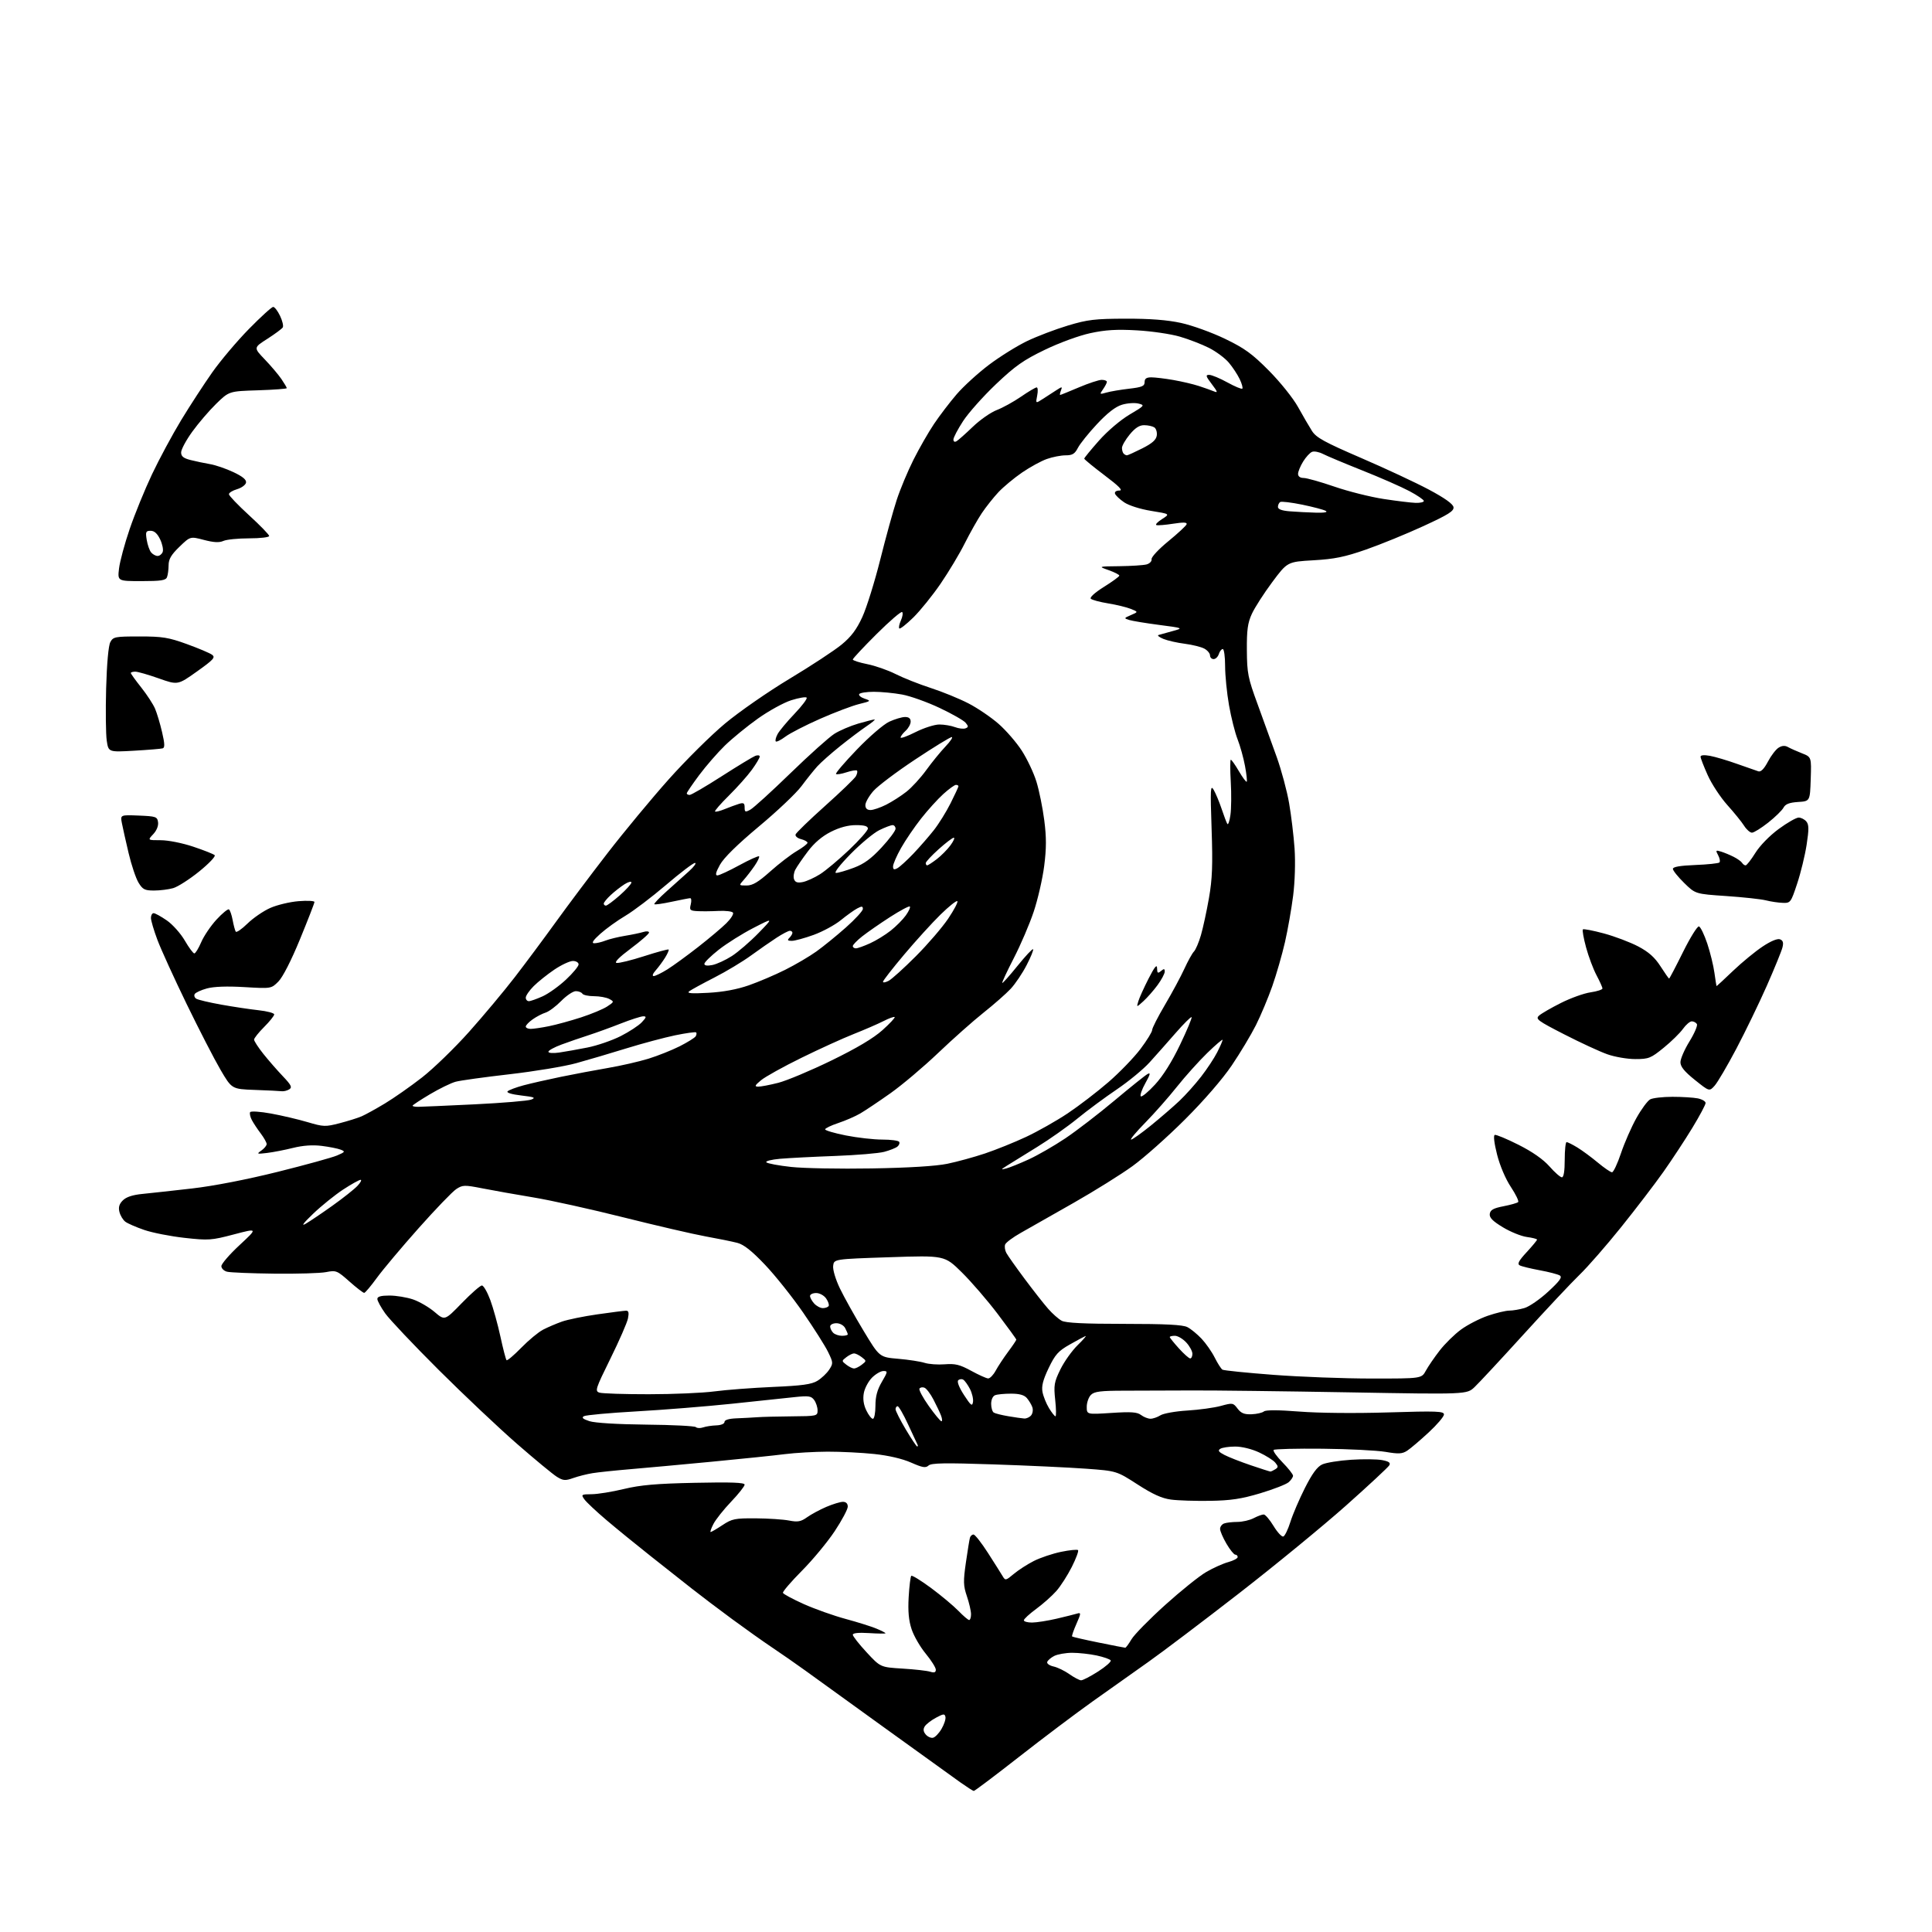 <?xml version="1.0" encoding="UTF-8" standalone="no"?>
<!-- Filename: 7971ae50b9dc35247dcc66a1162b2ca704bf7f1072ace34a17765887f9f8ac41.svg -->
<!-- Created with https://svgstud.io -->
<svg
  version="1.1"
  xmlns="http://www.w3.org/2000/svg"
  xmlns:xlink="http://www.w3.org/1999/xlink"
  xmlns:svg="http://www.w3.org/2000/svg"
  xmlns:rdf="http://www.w3.org/1999/02/22-rdf-syntax-ns#"
  xmlns:cc="http://creativecommons.org/ns#"
  xmlns:dc="http://purl.org/dc/elements/1.1/"
  viewBox="0 0 768 768"
  width="768"
  height="768"
  role="img"
  aria-labelledby="titleID descID"
>
  <title id="titleID">Bird in the shape of a heart</title>
  <desc id="descID">AI-generated SVG illustration: Bird in the shape of a heart, created on https://svgstud.io</desc>

  <rect width="100%" height="100%" fill="white" />


  <path stroke="none" fill="black" fill-rule="evenodd" d="M387.09,711.94C386.76,711.91 384.38,710.37 381.78,708.54C379.19,706.70 365.69,696.98 351.78,686.94C337.88,676.89 323.57,666.56 320.00,663.99C316.43,661.41 310.57,657.34 307.00,654.95C303.43,652.56 296.23,647.45 291.00,643.60C285.77,639.75 278.57,634.30 275.00,631.49C271.43,628.68 264.00,622.81 258.50,618.46C253.00,614.11 245.17,607.73 241.09,604.27C237.01,600.81 233.05,597.09 232.28,595.99C230.95,594.10 231.09,594.00 235.19,593.97C237.56,593.96 243.32,593.03 248.00,591.90C254.62,590.31 260.88,589.76 276.25,589.44C290.70,589.13 296.00,589.33 296.00,590.17C296.00,590.80 293.59,593.85 290.64,596.94C287.69,600.03 284.53,604.01 283.61,605.78C282.70,607.55 282.19,609.00 282.50,609.00C282.80,609.00 284.91,607.76 287.20,606.25C290.99,603.74 292.14,603.51 300.42,603.56C305.42,603.60 311.38,603.99 313.67,604.44C317.14,605.11 318.35,604.89 320.81,603.14C322.44,601.98 325.88,600.12 328.47,599.01C331.05,597.91 334.03,597.00 335.08,597.00C336.31,597.00 337.00,597.69 337.00,598.92C337.00,599.97 334.66,604.36 331.81,608.67C328.95,612.97 323.09,620.06 318.77,624.40C314.46,628.75 311.07,632.70 311.23,633.18C311.39,633.67 315.12,635.67 319.51,637.64C323.90,639.60 331.39,642.27 336.15,643.55C340.91,644.84 346.43,646.57 348.40,647.40C350.38,648.22 352.00,649.05 352.00,649.25C352.00,649.44 349.07,649.41 345.50,649.18C341.33,648.92 339.00,649.15 339.00,649.83C339.00,650.41 341.47,653.56 344.49,656.82C349.99,662.75 349.99,662.75 358.74,663.29C363.56,663.58 368.51,664.14 369.75,664.53C371.40,665.04 372.00,664.83 372.00,663.73C372.00,662.90 370.20,660.04 368.01,657.38C365.81,654.73 363.28,650.35 362.38,647.65C361.22,644.15 360.89,640.51 361.21,634.88C361.46,630.54 361.93,626.74 362.24,626.42C362.56,626.11 366.12,628.30 370.16,631.29C374.20,634.29 379.07,638.37 381.00,640.36C382.93,642.35 384.84,643.98 385.25,643.99C385.66,644.00 386.00,642.96 386.00,641.68C386.00,640.40 385.26,637.19 384.36,634.54C382.93,630.33 382.88,628.65 383.96,621.11C384.64,616.38 385.37,611.94 385.57,611.25C385.77,610.56 386.41,610.00 386.99,610.00C387.57,610.00 390.17,613.31 392.77,617.37C395.37,621.42 397.99,625.57 398.59,626.59C399.62,628.35 399.86,628.30 402.98,625.67C404.80,624.14 408.39,621.82 410.96,620.52C413.52,619.22 418.40,617.58 421.79,616.88C425.17,616.18 428.21,615.88 428.54,616.20C428.86,616.53 427.75,619.52 426.07,622.86C424.39,626.19 421.63,630.50 419.93,632.43C418.23,634.37 414.62,637.57 411.92,639.56C409.21,641.55 407.00,643.58 407.00,644.09C407.00,644.59 408.46,644.99 410.25,644.99C412.04,644.98 416.43,644.29 420.00,643.46C423.57,642.62 427.27,641.70 428.22,641.41C429.77,640.94 429.74,641.33 427.89,645.53C426.76,648.08 425.99,650.32 426.18,650.52C426.38,650.71 431.10,651.80 436.67,652.93C442.25,654.07 447.04,655.00 447.31,655.00C447.58,655.00 448.69,653.49 449.78,651.65C450.87,649.80 456.88,643.68 463.13,638.04C469.38,632.40 476.75,626.48 479.50,624.89C482.25,623.29 486.19,621.52 488.25,620.96C490.31,620.39 492.00,619.49 492.00,618.96C492.00,618.43 491.57,618.00 491.04,618.00C490.52,618.00 488.94,616.05 487.54,613.66C486.14,611.28 485.00,608.62 485.00,607.77C485.00,606.91 485.71,605.94 486.58,605.61C487.45,605.27 489.81,605.00 491.83,604.99C493.85,604.99 496.79,604.32 498.36,603.49C499.94,602.67 501.74,602.01 502.36,602.03C502.99,602.05 504.74,604.11 506.26,606.61C507.78,609.11 509.52,610.99 510.14,610.79C510.75,610.58 512.02,607.96 512.96,604.96C513.90,601.96 516.51,595.88 518.75,591.45C521.65,585.72 523.63,583.03 525.63,582.12C527.18,581.42 532.33,580.59 537.08,580.28C541.82,579.97 547.36,580.03 549.38,580.41C552.10,580.92 552.85,581.45 552.27,582.48C551.84,583.24 544.07,590.47 535.00,598.54C525.92,606.61 506.80,622.30 492.50,633.40C478.20,644.50 462.00,656.75 456.50,660.63C451.00,664.50 441.05,671.56 434.39,676.30C427.73,681.04 414.49,691.01 404.98,698.46C395.46,705.91 387.41,711.97 387.09,711.94zM370.85,690.79C371.70,690.63 373.24,689.04 374.27,687.27C375.31,685.50 376.01,683.36 375.83,682.51C375.54,681.16 375.06,681.21 372.05,682.83C370.15,683.85 368.16,685.39 367.61,686.26C366.91,687.36 367.02,688.32 367.97,689.46C368.71,690.35 370.01,690.95 370.85,690.79zM429.73,667.95C430.41,667.98 433.46,666.40 436.51,664.45C439.56,662.50 441.82,660.51 441.52,660.03C441.22,659.55 438.71,658.68 435.94,658.08C433.17,657.49 428.79,657.01 426.20,657.01C423.62,657.02 420.41,657.59 419.08,658.26C417.75,658.94 416.49,660.02 416.28,660.66C416.07,661.30 417.20,662.10 418.79,662.45C420.38,662.80 423.22,664.17 425.09,665.50C426.97,666.82 429.05,667.92 429.73,667.95zM481.00,596.61C475.23,596.70 468.25,596.48 465.50,596.11C461.86,595.63 458.24,593.99 452.18,590.08C443.86,584.72 443.86,584.72 431.68,583.83C424.98,583.34 408.48,582.57 395.00,582.12C375.60,581.47 370.21,581.56 369.11,582.57C367.97,583.62 366.71,583.40 362.17,581.40C358.71,579.87 353.22,578.59 347.56,577.99C342.58,577.46 334.23,577.05 329.00,577.06C323.77,577.08 316.12,577.52 312.00,578.04C307.88,578.57 294.82,579.92 283.00,581.05C271.18,582.18 256.55,583.52 250.50,584.03C244.45,584.54 237.71,585.25 235.51,585.61C233.32,585.96 229.89,586.83 227.88,587.54C224.70,588.66 223.88,588.60 221.37,587.05C219.79,586.07 212.65,580.17 205.50,573.94C198.35,567.71 184.35,554.49 174.38,544.56C164.42,534.63 154.86,524.52 153.13,522.10C151.41,519.68 150.00,517.09 150.00,516.35C150.00,515.40 151.44,515.00 154.82,515.00C157.47,515.00 161.70,515.70 164.21,516.55C166.71,517.41 170.57,519.66 172.78,521.55C176.80,524.98 176.80,524.98 183.58,517.99C187.31,514.15 190.90,511.00 191.56,511.00C192.22,511.00 193.71,513.59 194.89,516.75C196.06,519.91 197.88,526.48 198.93,531.34C199.98,536.20 201.07,540.41 201.36,540.69C201.65,540.98 204.28,538.75 207.21,535.75C210.15,532.74 214.05,529.51 215.89,528.56C217.72,527.61 221.09,526.17 223.36,525.36C225.64,524.56 232.00,523.25 237.50,522.47C243.00,521.68 248.12,521.03 248.88,521.02C249.88,521.00 250.08,521.83 249.63,524.09C249.29,525.79 246.15,532.98 242.65,540.07C236.69,552.15 236.42,553.00 238.31,553.60C239.42,553.95 248.24,554.24 257.91,554.23C267.59,554.23 279.32,553.72 284.00,553.10C288.68,552.48 299.13,551.69 307.24,551.33C318.84,550.83 322.61,550.31 324.94,548.89C326.56,547.90 328.66,545.92 329.61,544.47C331.25,541.97 331.23,541.66 329.18,537.44C328.00,535.01 323.54,527.97 319.27,521.79C315.00,515.61 308.18,507.05 304.12,502.78C298.86,497.24 295.69,494.73 293.12,494.06C291.13,493.54 285.45,492.38 280.50,491.49C275.55,490.59 260.93,487.20 248.00,483.96C235.07,480.71 218.88,477.12 212.00,475.99C205.12,474.85 196.03,473.23 191.80,472.40C184.60,470.99 183.92,471.01 181.37,472.68C179.87,473.66 173.13,480.66 166.40,488.23C159.67,495.80 152.21,504.67 149.83,507.94C147.45,511.21 145.18,513.91 144.78,513.94C144.39,513.97 141.75,511.94 138.92,509.43C134.00,505.06 133.60,504.90 129.64,505.68C127.36,506.13 118.09,506.41 109.03,506.30C99.97,506.19 91.53,505.85 90.28,505.53C89.02,505.22 88.00,504.22 88.00,503.31C88.00,502.41 91.26,498.63 95.25,494.93C102.50,488.19 102.50,488.19 93.00,490.69C84.03,493.05 82.94,493.13 73.36,492.07C67.79,491.45 60.59,490.04 57.36,488.93C54.14,487.83 50.74,486.35 49.82,485.65C48.89,484.95 47.84,483.21 47.48,481.77C47.01,479.89 47.38,478.62 48.83,477.17C50.19,475.81 52.73,474.98 56.67,474.60C59.88,474.28 68.75,473.31 76.40,472.43C84.86,471.46 98.14,468.88 110.38,465.83C121.42,463.08 132.05,460.15 133.98,459.32C137.21,457.94 137.33,457.74 135.41,457.00C134.26,456.55 130.88,455.88 127.89,455.51C124.30,455.06 120.43,455.33 116.48,456.31C113.19,457.13 108.54,458.03 106.14,458.32C102.08,458.80 101.93,458.74 103.89,457.36C105.05,456.55 106.00,455.39 106.00,454.79C106.00,454.18 104.95,452.30 103.66,450.59C102.37,448.89 100.77,446.48 100.11,445.23C99.45,443.98 99.15,442.57 99.44,442.10C99.73,441.62 103.47,441.87 107.74,442.65C112.01,443.43 118.54,444.96 122.25,446.06C128.61,447.94 129.34,447.97 135.03,446.49C138.35,445.63 142.28,444.40 143.78,443.74C145.28,443.09 149.43,440.80 153.00,438.65C156.57,436.50 163.22,431.85 167.77,428.30C172.31,424.76 180.72,416.61 186.46,410.18C192.19,403.76 200.40,393.94 204.69,388.37C208.99,382.80 216.32,372.93 221.00,366.45C225.68,359.96 234.90,347.67 241.50,339.14C248.10,330.60 259.03,317.42 265.78,309.85C272.53,302.28 282.63,292.26 288.23,287.60C293.82,282.94 305.36,274.93 313.88,269.81C322.40,264.69 331.69,258.59 334.53,256.25C338.38,253.09 340.50,250.26 342.80,245.25C344.50,241.54 347.69,231.30 349.90,222.50C352.10,213.70 355.05,203.01 356.45,198.74C357.84,194.48 360.85,187.28 363.13,182.74C365.41,178.21 369.08,171.80 371.30,168.50C373.52,165.20 377.55,159.91 380.27,156.75C382.98,153.59 388.77,148.31 393.13,145.02C397.49,141.73 404.31,137.49 408.28,135.58C412.25,133.68 419.55,130.90 424.50,129.41C432.39,127.04 435.23,126.71 447.50,126.68C457.17,126.66 463.98,127.18 469.50,128.38C473.90,129.34 481.74,132.17 486.93,134.67C494.77,138.45 497.73,140.60 504.43,147.36C508.94,151.91 514.04,158.28 516.00,161.81C517.92,165.28 520.41,169.55 521.53,171.31C523.23,173.97 526.45,175.74 541.09,182.06C550.72,186.21 562.86,191.88 568.05,194.65C574.31,197.99 577.60,200.33 577.79,201.60C578.02,203.15 575.78,204.56 565.79,209.15C559.03,212.26 548.77,216.45 543.00,218.46C534.54,221.41 530.48,222.24 522.13,222.72C511.76,223.32 511.76,223.32 505.73,231.41C502.42,235.86 498.78,241.53 497.64,244.00C495.97,247.64 495.59,250.41 495.65,258.50C495.72,267.68 496.07,269.45 499.94,280.00C502.26,286.32 505.68,295.77 507.54,301.00C509.40,306.23 511.61,314.45 512.44,319.28C513.28,324.10 514.25,332.20 514.61,337.28C514.98,342.66 514.75,350.45 514.05,356.00C513.39,361.23 511.93,369.55 510.80,374.50C509.67,379.45 507.40,387.32 505.76,392.00C504.11,396.68 501.19,403.65 499.26,407.50C497.32,411.35 493.01,418.55 489.66,423.50C485.98,428.94 478.62,437.45 471.04,445.01C464.14,451.90 454.78,460.22 450.24,463.51C445.70,466.81 435.12,473.41 426.74,478.18C418.36,482.96 408.94,488.30 405.80,490.07C402.67,491.83 399.86,493.92 399.56,494.71C399.26,495.50 399.47,497.00 400.03,498.05C400.59,499.10 403.86,503.73 407.29,508.33C410.72,512.93 414.93,518.30 416.65,520.25C418.36,522.21 420.80,524.36 422.06,525.03C423.67,525.89 431.03,526.26 446.92,526.26C463.33,526.26 470.18,526.61 472.00,527.55C473.38,528.25 475.91,530.33 477.64,532.16C479.37,534.00 481.73,537.38 482.88,539.68C484.03,541.98 485.41,544.13 485.94,544.46C486.47,544.79 495.59,545.72 506.20,546.52C516.82,547.33 534.41,547.99 545.30,547.99C565.09,548.00 565.09,548.00 566.80,544.87C567.73,543.16 570.20,539.55 572.29,536.86C574.37,534.17 578.19,530.41 580.79,528.51C583.38,526.62 588.17,524.15 591.44,523.03C594.71,521.91 598.54,521.00 599.94,520.99C601.35,520.99 604.08,520.53 606.00,519.96C607.92,519.40 612.19,516.45 615.47,513.41C620.06,509.17 621.12,507.69 620.04,507.02C619.27,506.55 615.68,505.61 612.07,504.95C608.46,504.28 604.87,503.41 604.11,503.00C603.05,502.44 603.70,501.19 606.86,497.77C609.14,495.30 611.00,493.05 611.00,492.77C611.00,492.49 609.17,492.02 606.94,491.72C604.71,491.42 600.42,489.68 597.40,487.85C593.30,485.37 592.00,484.02 592.21,482.52C592.44,480.95 593.66,480.28 597.67,479.50C600.51,478.95 603.13,478.20 603.49,477.84C603.85,477.48 602.54,474.78 600.59,471.83C598.49,468.68 596.24,463.39 595.12,458.99C593.98,454.52 593.60,451.36 594.18,451.14C594.71,450.95 598.97,452.72 603.65,455.08C609.18,457.86 613.48,460.88 615.95,463.68C618.04,466.06 620.26,468.00 620.88,468.00C621.60,468.00 622.00,465.51 622.00,461.00C622.00,457.15 622.34,454.00 622.75,454.00C623.16,454.01 625.08,454.96 627.00,456.13C628.92,457.30 632.59,460.00 635.14,462.13C637.69,464.26 640.24,466.00 640.80,466.00C641.36,466.00 642.97,462.59 644.37,458.42C645.77,454.25 648.53,447.96 650.50,444.44C652.47,440.91 654.94,437.57 655.98,437.01C657.02,436.46 660.99,436.00 664.81,436.00C668.63,436.00 673.16,436.28 674.88,436.62C676.59,436.97 678.00,437.79 678.00,438.46C678.00,439.12 675.64,443.56 672.75,448.31C669.86,453.07 664.69,460.93 661.27,465.78C657.84,470.64 650.25,480.56 644.41,487.83C638.57,495.10 631.13,503.63 627.87,506.77C624.61,509.92 614.59,520.60 605.59,530.50C596.59,540.40 587.84,549.81 586.15,551.40C583.07,554.31 583.07,554.31 536.28,553.48C510.55,553.03 482.52,552.69 474.00,552.73C465.48,552.77 453.28,552.81 446.91,552.82C437.46,552.83 435.00,553.14 433.66,554.49C432.75,555.40 432.00,557.53 432.00,559.22C432.00,562.30 432.00,562.30 441.82,561.66C449.63,561.15 452.03,561.31 453.57,562.48C454.63,563.28 456.30,563.95 457.29,563.97C458.27,563.99 460.07,563.38 461.29,562.61C462.50,561.85 467.32,560.99 472.00,560.71C476.68,560.42 482.67,559.60 485.32,558.87C489.98,557.59 490.21,557.63 491.95,559.94C493.34,561.78 494.63,562.30 497.50,562.19C499.55,562.12 501.76,561.61 502.41,561.08C503.17,560.44 508.11,560.46 516.54,561.12C524.11,561.72 538.76,561.86 551.75,561.46C571.19,560.86 574.00,560.97 574.00,562.28C574.00,563.11 571.25,566.33 567.89,569.44C564.53,572.55 560.71,575.80 559.41,576.65C557.42,577.96 556.01,578.04 550.76,577.14C547.32,576.56 536.06,575.99 525.73,575.89C515.41,575.78 506.67,576.00 506.30,576.37C505.93,576.74 507.51,578.96 509.81,581.31C512.12,583.66 514.00,586.05 514.00,586.63C514.00,587.21 513.21,588.38 512.25,589.21C511.29,590.05 506.23,592.02 501.00,593.59C493.48,595.84 489.31,596.47 481.00,596.61zM505.00,584.96C505.27,584.96 506.15,584.56 506.94,584.06C508.18,583.27 508.18,582.93 506.94,581.42C506.15,580.46 503.25,578.63 500.50,577.35C497.58,575.99 493.63,575.02 491.00,575.03C488.52,575.03 485.87,575.43 485.10,575.91C484.02,576.60 484.39,577.15 486.74,578.36C488.40,579.23 493.08,581.06 497.13,582.44C501.18,583.82 504.73,584.95 505.00,584.96zM364.60,575.00C364.89,575.00 364.94,574.66 364.72,574.25C364.51,573.84 362.82,570.24 360.99,566.25C359.15,562.26 357.28,559.00 356.82,559.00C356.37,559.00 356.00,559.54 356.00,560.19C356.00,560.85 357.82,564.45 360.04,568.19C362.27,571.94 364.32,575.00 364.60,575.00zM279.47,567.42C280.59,567.03 282.96,566.67 284.75,566.61C286.63,566.55 288.00,565.97 288.00,565.25C288.00,564.45 289.72,563.93 292.75,563.81C295.36,563.71 299.07,563.51 301.00,563.37C302.93,563.22 309.11,563.07 314.75,563.02C324.73,562.94 325.00,562.88 325.00,560.66C325.00,559.41 324.39,557.55 323.65,556.53C322.47,554.93 321.45,554.78 315.90,555.37C312.38,555.75 301.15,556.94 290.94,558.01C280.73,559.08 263.64,560.45 252.97,561.05C242.30,561.65 232.92,562.51 232.13,562.95C231.09,563.53 231.68,564.07 234.29,564.93C236.45,565.64 245.45,566.19 256.86,566.31C267.29,566.41 276.20,566.86 276.64,567.31C277.09,567.75 278.36,567.80 279.47,567.42zM374.23,564.97C374.62,564.99 374.56,563.99 374.09,562.75C373.62,561.51 372.26,558.63 371.06,556.34C369.87,554.04 368.25,551.93 367.48,551.63C366.70,551.33 365.81,551.50 365.50,552.00C365.19,552.50 366.87,555.62 369.22,558.93C371.57,562.24 373.83,564.96 374.23,564.97zM346.98,564.00C347.54,564.00 348.00,561.68 348.00,558.84C348.00,555.11 348.71,552.47 350.54,549.34C352.91,545.29 352.96,545.00 351.18,545.00C350.13,545.00 348.10,546.18 346.66,547.61C345.22,549.05 343.75,551.80 343.39,553.72C342.95,556.07 343.27,558.34 344.35,560.61C345.24,562.48 346.42,564.00 346.98,564.00zM407.13,563.88C408.02,563.95 409.27,563.38 409.89,562.63C410.52,561.87 410.73,560.41 410.37,559.38C410.00,558.34 409.02,556.71 408.19,555.75C407.15,554.54 405.22,554.00 401.93,554.00C399.31,554.00 396.45,554.27 395.58,554.61C394.65,554.96 394.00,556.39 394.00,558.05C394.00,559.61 394.47,561.17 395.05,561.53C395.63,561.89 398.22,562.54 400.80,562.97C403.39,563.41 406.23,563.82 407.13,563.88zM419.56,563.00C419.89,563.00 419.85,560.07 419.46,556.50C418.84,550.65 419.04,549.43 421.52,544.36C423.04,541.26 426.13,536.92 428.39,534.71C430.65,532.50 432.05,530.88 431.49,531.10C430.94,531.32 428.10,532.85 425.19,534.50C420.69,537.05 419.44,538.44 416.85,543.84C414.61,548.53 413.97,551.01 414.41,553.34C414.74,555.08 415.90,557.96 416.99,559.75C418.08,561.54 419.24,563.00 419.56,563.00zM386.78,557.32C386.97,556.12 386.42,553.78 385.57,552.13C384.71,550.48 383.52,548.82 382.92,548.45C382.32,548.08 381.41,548.19 380.91,548.69C380.36,549.24 381.27,551.56 383.21,554.55C385.95,558.76 386.48,559.17 386.78,557.32zM392.80,547.95C393.51,547.98 394.86,546.59 395.80,544.86C396.73,543.14 398.96,539.76 400.75,537.35C402.54,534.95 404.00,532.78 404.00,532.53C404.00,532.29 400.66,527.68 396.58,522.29C392.50,516.91 386.08,509.47 382.32,505.77C375.48,499.03 375.48,499.03 353.49,499.77C331.50,500.50 331.50,500.50 331.19,503.22C331.01,504.77 332.18,508.65 333.90,512.22C335.57,515.68 339.78,523.23 343.27,529.00C349.60,539.50 349.60,539.50 357.05,540.14C361.15,540.49 365.86,541.22 367.53,541.75C369.20,542.29 372.82,542.55 375.58,542.33C379.72,542.00 381.54,542.45 386.05,544.91C389.05,546.55 392.08,547.92 392.80,547.95zM339.50,544.00C340.11,544.00 341.49,543.33 342.56,542.50C344.48,541.02 344.48,540.98 342.56,539.50C341.49,538.67 340.11,538.00 339.50,538.00C338.89,538.00 337.51,538.67 336.44,539.50C334.52,540.98 334.52,541.02 336.44,542.50C337.51,543.33 338.89,544.00 339.50,544.00zM473.12,540.00C473.60,540.00 474.00,539.17 474.00,538.15C474.00,537.13 472.90,535.10 471.55,533.65C470.20,532.19 468.17,531.00 467.05,531.00C465.92,531.00 465.00,531.22 465.00,531.50C465.00,531.77 466.63,533.80 468.62,536.00C470.61,538.20 472.63,540.00 473.12,540.00zM334.70,531.00C335.96,531.00 337.00,530.75 337.00,530.43C337.00,530.12 336.53,529.00 335.96,527.93C335.37,526.83 333.88,526.00 332.46,526.00C331.11,526.00 330.00,526.58 330.00,527.30C330.00,528.01 330.54,529.14 331.20,529.80C331.86,530.46 333.44,531.00 334.70,531.00zM327.10,520.00C328.08,520.00 329.11,519.62 329.40,519.16C329.68,518.70 329.23,517.35 328.40,516.16C327.55,514.95 325.81,514.00 324.44,514.00C323.10,514.00 322.00,514.53 322.00,515.17C322.00,515.82 322.74,517.17 323.65,518.17C324.57,519.18 326.11,520.00 327.10,520.00zM121.50,486.47C123.15,485.51 127.96,482.27 132.18,479.26C136.40,476.25 140.87,472.71 142.10,471.39C143.34,470.08 143.89,469.00 143.33,469.00C142.77,469.00 139.65,470.74 136.41,472.86C133.16,474.99 127.80,479.31 124.50,482.46C120.62,486.17 119.56,487.59 121.50,486.47zM346.50,464.47C361.23,464.22 372.04,463.56 376.58,462.62C380.47,461.82 387.22,459.97 391.58,458.51C395.93,457.05 403.28,454.09 407.89,451.93C412.50,449.77 419.93,445.57 424.39,442.60C428.85,439.62 436.15,434.03 440.62,430.16C445.09,426.29 450.82,420.35 453.37,416.96C455.92,413.57 458.00,410.19 458.00,409.43C458.00,408.68 460.30,404.17 463.11,399.41C465.92,394.64 469.38,388.22 470.80,385.12C472.21,382.03 473.93,378.94 474.61,378.25C475.30,377.56 476.55,374.63 477.39,371.74C478.23,368.84 479.67,362.20 480.58,356.99C481.91,349.39 482.12,343.91 481.63,329.50C481.08,313.44 481.17,311.77 482.47,314.00C483.27,315.38 484.68,318.75 485.60,321.50C486.52,324.25 487.54,326.95 487.87,327.50C488.20,328.05 488.76,326.48 489.11,324.00C489.47,321.52 489.53,315.56 489.25,310.75C488.97,305.94 488.98,302.00 489.27,302.00C489.57,302.00 491.02,304.06 492.49,306.58C493.97,309.10 495.36,310.97 495.59,310.75C495.81,310.52 495.51,307.71 494.91,304.50C494.32,301.28 492.99,296.52 491.97,293.91C490.94,291.31 489.40,285.20 488.55,280.34C487.70,275.48 487.00,268.46 487.00,264.75C487.00,261.04 486.58,258.00 486.07,258.00C485.55,258.00 484.85,258.90 484.50,260.00C484.15,261.10 483.22,262.00 482.43,262.00C481.64,262.00 481.00,261.34 481.00,260.54C481.00,259.73 479.99,258.52 478.75,257.84C477.51,257.17 474.02,256.30 471.00,255.91C467.98,255.53 464.15,254.66 462.50,253.99C460.85,253.31 459.95,252.61 460.50,252.43C461.05,252.25 463.52,251.56 466.00,250.90C470.50,249.68 470.50,249.68 460.75,248.41C455.39,247.71 450.02,246.82 448.82,246.44C446.73,245.78 446.76,245.70 449.57,244.50C452.50,243.25 452.50,243.25 449.50,242.04C447.85,241.38 443.80,240.39 440.50,239.86C437.20,239.32 434.10,238.49 433.61,238.00C433.09,237.49 435.27,235.52 438.81,233.31C442.17,231.21 444.93,229.20 444.95,228.83C444.98,228.47 443.09,227.49 440.75,226.66C436.50,225.16 436.50,225.16 445.00,225.07C449.68,225.01 454.52,224.70 455.77,224.37C457.02,224.03 457.91,223.10 457.77,222.29C457.62,221.48 460.61,218.27 464.42,215.16C468.22,212.05 471.50,209.00 471.70,208.40C471.96,207.61 470.44,207.55 466.39,208.18C463.27,208.67 460.26,208.92 459.70,208.73C459.14,208.55 460.14,207.47 461.92,206.35C465.15,204.30 465.15,204.30 457.63,203.09C453.26,202.38 448.75,200.95 446.88,199.69C445.11,198.48 443.47,196.94 443.24,196.25C443.00,195.51 443.71,195.00 444.98,195.00C446.52,195.00 444.86,193.30 439.06,188.93C434.63,185.58 431.00,182.61 431.00,182.31C431.00,182.01 433.65,178.78 436.88,175.13C440.26,171.32 445.43,166.93 449.02,164.80C455.06,161.23 455.18,161.08 452.55,160.42C451.05,160.05 448.11,160.25 446.02,160.88C443.44,161.65 440.25,164.12 436.12,168.53C432.77,172.11 429.34,176.38 428.49,178.02C427.25,180.43 426.30,181.00 423.60,181.00C421.76,181.00 418.40,181.65 416.15,182.45C413.89,183.24 409.45,185.68 406.27,187.85C403.10,190.03 398.88,193.54 396.89,195.65C394.91,197.77 391.93,201.53 390.27,204.00C388.62,206.47 385.57,211.88 383.50,216.00C381.44,220.12 377.12,227.32 373.92,232.00C370.72,236.68 365.84,242.72 363.08,245.44C360.31,248.16 357.79,250.13 357.49,249.82C357.18,249.51 357.47,248.07 358.13,246.62C358.78,245.18 359.01,243.68 358.63,243.30C358.25,242.92 353.68,246.85 348.47,252.03C343.26,257.22 339.00,261.77 339.00,262.16C339.00,262.54 341.59,263.38 344.75,264.01C347.91,264.64 352.98,266.41 356.00,267.94C359.02,269.47 365.32,271.97 370.00,273.49C374.68,275.00 381.43,277.77 385.02,279.63C388.61,281.49 393.97,285.13 396.94,287.73C399.90,290.32 404.06,295.12 406.18,298.40C408.30,301.68 410.92,307.22 412.00,310.73C413.08,314.23 414.48,321.13 415.11,326.05C415.99,332.85 415.98,337.22 415.08,344.25C414.43,349.34 412.55,357.52 410.91,362.42C409.27,367.33 405.71,375.64 403.00,380.88C400.30,386.13 398.23,390.56 398.41,390.74C398.58,390.92 401.31,387.87 404.46,383.96C407.62,380.06 410.41,377.07 410.66,377.33C410.92,377.59 409.77,380.43 408.10,383.65C406.44,386.87 403.60,391.09 401.79,393.04C399.98,394.98 395.12,399.26 391.00,402.53C386.88,405.80 378.75,413.02 372.94,418.56C367.13,424.10 358.58,431.32 353.94,434.60C349.30,437.88 343.89,441.50 341.93,442.64C339.97,443.78 336.03,445.49 333.18,446.44C330.33,447.39 328.00,448.51 328.00,448.94C328.00,449.37 331.71,450.46 336.25,451.36C340.79,452.26 347.29,453.00 350.69,453.00C354.10,453.00 357.13,453.40 357.43,453.89C357.73,454.37 357.42,455.23 356.74,455.79C356.06,456.35 353.70,457.28 351.50,457.87C349.30,458.46 340.52,459.19 332.00,459.51C323.48,459.82 313.64,460.33 310.14,460.63C306.62,460.94 304.17,461.56 304.64,462.04C305.11,462.51 309.55,463.34 314.50,463.88C319.45,464.42 333.85,464.69 346.50,464.47zM400.00,464.48C401.38,464.12 405.40,462.50 408.95,460.87C412.50,459.25 419.02,455.49 423.45,452.53C427.88,449.56 436.68,442.80 443.00,437.50C449.32,432.20 455.25,427.45 456.18,426.94C457.46,426.22 457.26,427.07 455.31,430.56C453.91,433.06 453.09,435.42 453.48,435.80C453.87,436.19 456.42,434.09 459.14,431.13C462.32,427.69 465.88,422.02 469.10,415.28C471.87,409.51 473.92,404.59 473.67,404.34C473.43,404.09 470.59,406.91 467.36,410.60C464.14,414.30 459.48,419.55 457.00,422.29C454.52,425.03 448.68,429.85 444.00,433.02C439.32,436.18 432.26,441.40 428.31,444.63C424.35,447.86 417.15,452.94 412.31,455.92C407.46,458.90 402.15,462.19 400.50,463.23C397.75,464.97 397.71,465.07 400.00,464.48zM449.64,453.00C450.17,453.00 453.74,450.46 457.56,447.36C461.37,444.26 466.45,439.87 468.84,437.61C471.23,435.35 475.11,431.02 477.45,428.00C479.80,424.98 482.68,420.61 483.86,418.29C485.04,415.97 486.00,413.76 486.00,413.37C486.00,412.98 483.26,415.32 479.90,418.58C476.55,421.84 471.13,427.88 467.85,432.00C464.58,436.12 458.92,442.54 455.28,446.25C451.64,449.96 449.10,453.00 449.64,453.00zM166.25,439.98C167.49,439.97 177.57,439.52 188.65,438.99C199.74,438.45 209.86,437.60 211.15,437.11C213.10,436.36 212.42,436.08 207.19,435.47C203.37,435.02 201.23,434.37 201.79,433.81C202.29,433.31 205.13,432.24 208.10,431.44C211.07,430.65 217.78,429.12 223.00,428.05C228.22,426.98 236.66,425.39 241.74,424.52C246.82,423.65 254.02,422.00 257.74,420.86C261.46,419.71 267.05,417.48 270.18,415.91C273.30,414.33 276.16,412.55 276.53,411.96C276.90,411.36 276.99,410.66 276.73,410.40C276.47,410.14 272.72,410.66 268.39,411.55C264.07,412.45 255.35,414.78 249.01,416.74C242.68,418.70 233.70,421.35 229.05,422.63C224.41,423.91 212.49,425.89 202.55,427.03C192.62,428.17 182.99,429.50 181.15,430.00C179.30,430.49 174.69,432.74 170.90,434.99C167.10,437.25 164.00,439.29 164.00,439.54C164.00,439.80 165.01,439.99 166.25,439.98zM112.00,433.78C111.17,433.67 106.37,433.44 101.32,433.26C92.15,432.93 92.15,432.93 87.63,425.21C85.15,420.97 79.08,409.18 74.14,399.00C69.20,388.82 64.00,377.41 62.58,373.63C61.16,369.85 60.00,365.92 60.00,364.88C60.00,363.85 60.48,363.00 61.07,363.00C61.66,363.00 64.02,364.30 66.32,365.89C68.62,367.48 71.83,371.08 73.46,373.89C75.09,376.70 76.79,379.00 77.25,379.00C77.70,379.00 78.93,376.99 79.99,374.53C81.04,372.07 83.78,368.03 86.07,365.54C88.36,363.06 90.58,361.24 91.00,361.50C91.43,361.76 92.09,363.67 92.48,365.73C92.86,367.80 93.42,369.87 93.71,370.34C94.00,370.80 96.09,369.37 98.37,367.14C100.64,364.92 104.72,362.12 107.44,360.92C110.16,359.72 115.22,358.51 118.69,358.23C122.16,357.95 125.00,358.10 125.00,358.55C125.00,359.01 122.41,365.67 119.25,373.36C115.76,381.86 112.39,388.45 110.66,390.18C107.82,393.02 107.82,393.02 97.16,392.39C90.28,391.98 85.01,392.17 82.29,392.91C79.98,393.54 77.78,394.54 77.41,395.14C77.05,395.74 77.32,396.58 78.02,397.01C78.72,397.45 83.17,398.50 87.90,399.35C92.63,400.20 99.31,401.20 102.75,401.58C106.19,401.95 109.00,402.70 109.00,403.25C109.00,403.79 107.20,406.04 105.00,408.24C102.80,410.44 101.00,412.70 101.00,413.26C101.00,413.83 102.65,416.37 104.66,418.90C106.68,421.43 110.16,425.43 112.41,427.79C115.78,431.33 116.23,432.24 115.00,433.02C114.17,433.54 112.83,433.88 112.00,433.78zM681.60,431.57C679.50,433.91 679.50,433.91 673.75,429.30C669.57,425.95 668.00,424.02 668.00,422.25C668.00,420.90 669.62,417.18 671.60,413.97C673.58,410.76 674.90,407.65 674.54,407.07C674.18,406.48 673.26,406.00 672.51,406.00C671.75,406.00 670.17,407.35 669.00,409.00C667.82,410.65 664.38,414.03 661.34,416.50C656.22,420.67 655.40,421.00 650.06,421.00C646.90,421.00 641.88,420.14 638.91,419.08C635.93,418.03 628.24,414.47 621.82,411.18C611.18,405.73 610.28,405.06 611.82,403.70C612.74,402.88 616.65,400.62 620.50,398.69C624.35,396.75 629.64,394.85 632.25,394.47C634.86,394.09 637.00,393.40 637.00,392.94C637.00,392.48 635.94,390.11 634.64,387.67C633.35,385.24 631.48,380.26 630.49,376.61C629.50,372.96 628.93,369.74 629.21,369.45C629.50,369.17 633.28,369.90 637.62,371.07C641.95,372.25 648.08,374.57 651.23,376.23C655.40,378.43 657.80,380.58 660.08,384.13C661.80,386.81 663.34,389.00 663.50,389.00C663.66,389.00 666.15,384.26 669.02,378.46C671.90,372.66 674.75,368.07 675.37,368.27C675.99,368.46 677.47,371.52 678.66,375.06C679.84,378.60 681.13,383.86 681.52,386.75C681.91,389.64 682.30,392.00 682.38,392.00C682.46,392.00 685.43,389.25 688.96,385.88C692.50,382.51 697.77,378.18 700.67,376.26C703.89,374.11 706.57,373.00 707.57,373.39C708.78,373.85 709.04,374.71 708.55,376.64C708.19,378.08 705.39,384.94 702.33,391.88C699.26,398.82 693.82,410.06 690.23,416.87C686.64,423.67 682.76,430.28 681.60,431.57zM301.36,431.96C302.38,431.98 305.98,431.30 309.36,430.44C312.74,429.58 322.25,425.59 330.50,421.57C340.60,416.65 347.23,412.70 350.79,409.50C353.70,406.89 355.88,404.55 355.64,404.30C355.39,404.06 353.39,404.78 351.19,405.91C348.98,407.03 343.65,409.34 339.34,411.05C335.03,412.75 325.65,417.02 318.50,420.54C311.35,424.05 304.15,428.05 302.50,429.43C300.05,431.47 299.84,431.93 301.36,431.96zM222.25,418.41C224.59,418.07 229.65,417.17 233.50,416.41C237.35,415.65 243.28,413.61 246.69,411.89C250.09,410.17 253.88,407.69 255.11,406.38C256.96,404.41 257.07,404.00 255.70,404.00C254.79,404.00 250.78,405.29 246.78,406.86C242.77,408.44 237.03,410.52 234.00,411.50C230.97,412.47 226.14,414.14 223.25,415.21C220.36,416.27 218.00,417.57 218.00,418.08C218.00,418.62 219.83,418.76 222.25,418.41zM210.95,409.00C212.02,409.00 215.29,408.52 218.20,407.93C221.12,407.34 226.88,405.76 231.00,404.42C235.12,403.08 239.79,401.14 241.37,400.09C244.17,398.25 244.19,398.17 242.19,397.10C241.06,396.50 238.33,396.00 236.12,396.00C233.92,396.00 231.84,395.55 231.50,395.00C231.16,394.45 229.99,394.00 228.90,394.00C227.81,394.00 225.21,395.75 223.11,397.88C221.02,400.02 218.23,402.10 216.90,402.52C215.58,402.93 213.26,404.13 211.75,405.20C210.24,406.26 209.00,407.56 209.00,408.07C209.00,408.58 209.88,409.00 210.95,409.00zM454.51,398.00C451.75,400.50 451.75,400.50 452.51,398.00C452.92,396.62 454.76,392.57 456.58,389.00C458.98,384.30 459.92,383.16 459.95,384.87C459.99,386.87 460.24,387.05 461.50,386.00C462.72,384.99 463.00,385.03 463.00,386.23C463.00,387.04 461.71,389.45 460.14,391.60C458.56,393.74 456.03,396.62 454.51,398.00zM210.25,397.98C210.94,397.97 213.40,397.09 215.73,396.04C218.06,394.98 222.22,392.00 224.98,389.42C227.74,386.84 230.00,384.11 230.00,383.36C230.00,382.61 228.98,382.00 227.74,382.00C226.49,382.00 223.19,383.54 220.39,385.42C217.60,387.31 213.89,390.26 212.15,392.00C210.42,393.73 209.00,395.79 209.00,396.58C209.00,397.36 209.56,397.99 210.25,397.98zM281.50,394.66C287.43,394.34 292.93,393.32 297.63,391.69C301.56,390.32 308.08,387.54 312.13,385.51C316.18,383.48 321.75,380.21 324.50,378.24C327.25,376.28 332.54,371.98 336.25,368.69C339.96,365.40 343.00,362.08 343.00,361.32C343.00,360.19 342.58,360.15 340.75,361.12C339.51,361.78 336.58,363.87 334.24,365.78C331.90,367.69 327.04,370.32 323.45,371.63C319.85,372.93 315.94,374.00 314.75,374.00C313.08,374.00 312.87,373.73 313.80,372.80C314.46,372.14 315.00,371.24 315.00,370.80C315.00,370.36 314.54,370.00 313.98,370.00C313.42,370.00 311.05,371.23 308.73,372.74C306.40,374.25 301.80,377.45 298.50,379.85C295.20,382.26 288.68,386.18 284.00,388.57C279.32,390.96 274.82,393.42 274.00,394.03C272.87,394.87 274.73,395.03 281.50,394.66zM353.25,389.89C354.49,389.24 359.36,384.83 364.08,380.10C368.80,375.37 374.58,368.65 376.92,365.17C379.26,361.69 380.90,358.57 380.56,358.23C380.22,357.89 377.21,360.29 373.87,363.56C370.53,366.83 364.02,373.99 359.40,379.48C354.78,384.97 351.00,389.82 351.00,390.26C351.00,390.71 352.01,390.54 353.25,389.89zM259.85,388.00C260.50,388.00 262.94,386.81 265.27,385.36C267.60,383.90 273.10,379.90 277.50,376.46C281.90,373.02 286.96,368.76 288.74,366.99C290.52,365.23 291.71,363.35 291.38,362.81C291.06,362.28 288.47,361.97 285.64,362.11C282.81,362.26 279.03,362.29 277.23,362.19C274.27,362.02 274.02,361.76 274.59,359.50C274.93,358.12 274.83,357.02 274.36,357.04C273.89,357.05 270.58,357.70 267.01,358.46C263.44,359.23 260.33,359.67 260.11,359.44C259.88,359.21 262.10,356.88 265.04,354.26C267.98,351.64 271.99,348.05 273.94,346.28C275.90,344.50 276.95,343.04 276.27,343.03C275.59,343.01 270.42,346.94 264.77,351.77C259.12,356.59 251.86,362.10 248.63,364.02C245.40,365.93 240.90,369.17 238.63,371.21C235.78,373.77 235.02,374.93 236.18,374.96C237.11,374.98 239.14,374.51 240.68,373.90C242.23,373.30 245.75,372.44 248.50,371.99C251.25,371.54 254.51,370.86 255.75,370.47C256.99,370.08 258.00,370.19 258.00,370.70C258.00,371.22 254.74,374.07 250.75,377.05C246.09,380.53 244.07,382.58 245.11,382.78C245.99,382.95 250.92,381.74 256.06,380.09C261.21,378.43 265.58,377.25 265.79,377.45C265.99,377.66 265.37,379.10 264.40,380.66C263.42,382.22 261.74,384.51 260.64,385.75C259.49,387.05 259.16,388.00 259.85,388.00zM283.18,383.61C284.93,383.26 288.42,381.65 290.93,380.04C293.44,378.42 298.20,374.32 301.50,370.92C307.50,364.75 307.50,364.75 299.50,368.87C295.10,371.13 288.91,375.02 285.75,377.50C282.59,379.99 280.00,382.53 280.00,383.14C280.00,383.85 281.13,384.02 283.18,383.61zM340.25,376.98C340.94,376.97 343.46,376.07 345.85,374.98C348.25,373.90 351.95,371.62 354.08,369.93C356.22,368.24 358.92,365.52 360.09,363.87C361.26,362.23 361.98,360.64 361.68,360.35C361.39,360.05 357.85,361.94 353.82,364.53C349.79,367.13 344.81,370.59 342.75,372.21C340.69,373.84 339.00,375.58 339.00,376.08C339.00,376.59 339.56,376.99 340.25,376.98zM240.86,360.00C241.33,360.00 243.81,358.16 246.36,355.92C248.91,353.67 251.00,351.37 251.00,350.80C251.00,350.23 249.76,350.55 248.25,351.51C246.74,352.47 244.26,354.41 242.75,355.82C241.24,357.22 240.00,358.74 240.00,359.19C240.00,359.63 240.39,360.00 240.86,360.00zM708.67,358.90C706.93,358.84 703.92,358.40 702.00,357.91C700.08,357.42 692.97,356.65 686.22,356.19C673.94,355.36 673.94,355.36 669.47,350.97C667.01,348.56 665.00,346.05 665.00,345.39C665.00,344.58 667.88,344.09 673.92,343.85C678.82,343.66 683.13,343.20 683.50,342.84C683.86,342.47 683.64,341.19 683.00,339.99C681.92,337.98 682.01,337.87 684.16,338.53C685.45,338.93 687.71,339.87 689.19,340.62C690.66,341.37 692.15,342.44 692.50,342.99C692.84,343.55 693.47,344.00 693.91,344.00C694.34,344.00 696.09,341.77 697.78,339.05C699.56,336.18 703.45,332.19 707.04,329.55C710.44,327.05 714.02,325.00 714.99,325.00C715.96,325.00 717.34,325.70 718.05,326.56C719.09,327.81 719.11,329.62 718.16,335.81C717.51,340.04 715.82,346.99 714.40,351.25C711.90,358.80 711.75,359.00 708.67,358.90zM61.24,354.00C57.53,354.00 56.72,353.59 55.06,350.86C54.01,349.14 52.24,343.85 51.12,339.11C50.00,334.38 48.80,329.02 48.45,327.20C47.82,323.91 47.82,323.91 55.16,324.20C62.00,324.48 62.52,324.66 62.83,326.85C63.03,328.26 62.27,330.15 60.91,331.60C58.65,334.00 58.65,334.00 63.90,334.00C66.87,334.00 72.47,335.11 76.82,336.57C81.05,337.98 84.88,339.50 85.34,339.95C85.80,340.40 83.02,343.32 79.17,346.43C75.32,349.55 70.67,352.52 68.84,353.05C67.01,353.57 63.59,354.00 61.24,354.00zM296.79,352.00C299.18,352.00 301.41,350.68 306.19,346.41C309.64,343.33 314.38,339.69 316.73,338.31C319.08,336.94 321.00,335.45 321.00,335.01C321.00,334.58 319.84,333.93 318.43,333.57C317.01,333.22 316.04,332.38 316.25,331.71C316.47,331.05 321.74,325.95 327.96,320.38C334.18,314.82 339.70,309.50 340.23,308.56C340.75,307.62 340.95,306.61 340.66,306.33C340.37,306.04 338.50,306.34 336.50,307.00C334.50,307.66 332.63,307.96 332.33,307.67C332.04,307.37 335.78,302.99 340.65,297.93C345.61,292.77 351.26,287.91 353.50,286.88C355.70,285.87 358.51,285.03 359.75,285.02C361.28,285.01 362.00,285.59 362.00,286.85C362.00,287.86 361.10,289.50 360.00,290.50C358.90,291.50 358.00,292.70 358.00,293.17C358.00,293.64 360.69,292.67 363.97,291.01C367.26,289.36 371.50,288.00 373.41,288.00C375.31,288.00 378.10,288.47 379.61,289.04C381.11,289.61 382.99,289.83 383.79,289.53C385.01,289.06 385.02,288.72 383.86,287.32C383.11,286.40 378.45,283.74 373.50,281.41C368.55,279.07 361.83,276.67 358.57,276.08C355.30,275.48 350.27,275.00 347.38,275.00C344.48,275.00 341.86,275.41 341.55,275.91C341.24,276.42 342.22,277.24 343.72,277.74C346.35,278.62 346.26,278.70 341.47,279.88C338.74,280.56 331.77,283.19 326.00,285.74C320.23,288.28 314.03,291.47 312.22,292.82C310.42,294.17 308.70,295.03 308.39,294.73C308.09,294.42 308.40,293.12 309.09,291.84C309.77,290.55 312.81,286.91 315.83,283.74C318.85,280.58 321.02,277.68 320.65,277.31C320.28,276.94 317.53,277.41 314.55,278.35C311.56,279.29 305.61,282.57 301.31,285.62C297.01,288.68 291.11,293.50 288.18,296.34C285.26,299.18 280.65,304.48 277.93,308.12C275.22,311.76 273.00,315.03 273.00,315.37C273.00,315.72 273.52,316.00 274.15,316.00C274.79,316.00 280.52,312.65 286.90,308.56C293.28,304.47 299.29,300.83 300.25,300.46C301.21,300.09 302.00,300.22 302.00,300.74C302.00,301.27 300.60,303.64 298.88,306.00C297.17,308.37 293.07,312.96 289.78,316.22C286.49,319.47 284.00,322.33 284.24,322.58C284.49,322.82 286.22,322.40 288.10,321.63C289.97,320.87 292.51,319.93 293.75,319.55C295.59,318.99 296.00,319.25 296.00,320.97C296.00,322.84 296.25,322.94 298.25,321.87C299.49,321.21 306.65,314.70 314.18,307.39C321.70,300.09 329.57,293.03 331.68,291.70C333.79,290.37 338.05,288.55 341.16,287.64C344.27,286.74 347.18,286.00 347.64,286.00C348.09,286.00 346.67,287.21 344.48,288.68C342.29,290.16 337.57,293.71 334.00,296.57C330.43,299.43 326.33,303.06 324.90,304.63C323.48,306.21 320.64,309.75 318.60,312.50C316.57,315.25 308.97,322.46 301.71,328.51C293.11,335.70 287.71,341.00 286.19,343.76C284.53,346.76 284.24,348.00 285.18,347.99C285.90,347.98 289.82,346.16 293.88,343.95C297.94,341.74 301.48,340.14 301.74,340.41C302.00,340.67 301.20,342.37 299.95,344.19C298.70,346.01 296.77,348.51 295.66,349.75C293.65,352.00 293.65,352.00 296.79,352.00zM319.12,350.63C320.67,350.32 323.77,348.91 326.00,347.50C328.23,346.09 333.42,341.74 337.53,337.84C341.64,333.94 345.00,330.13 345.00,329.37C345.00,328.40 343.61,328.00 340.26,328.00C337.12,328.00 333.76,328.90 330.26,330.67C326.80,332.41 323.67,335.08 321.16,338.42C319.05,341.21 316.80,344.48 316.17,345.68C315.53,346.88 315.30,348.61 315.65,349.52C316.12,350.75 317.04,351.04 319.12,350.63zM332.34,347.00C333.21,347.00 336.39,346.08 339.40,344.95C343.46,343.43 346.31,341.35 350.44,336.89C353.50,333.59 356.00,330.24 356.00,329.44C356.00,328.65 355.47,328.00 354.82,328.00C354.16,328.00 351.80,328.89 349.57,329.98C347.33,331.07 342.18,335.35 338.12,339.48C333.77,343.92 331.40,347.00 332.34,347.00zM356.75,345.11C357.71,344.58 360.56,341.98 363.09,339.33C365.61,336.67 369.27,332.48 371.22,330.00C373.17,327.52 376.17,322.70 377.88,319.28C379.60,315.86 381.00,312.82 381.00,312.53C381.00,312.24 380.55,312.00 380.00,312.00C379.45,312.00 377.19,313.64 374.98,315.64C372.77,317.64 368.79,322.03 366.15,325.39C363.50,328.75 359.91,334.03 358.17,337.12C356.43,340.21 355.00,343.49 355.00,344.41C355.00,345.69 355.40,345.85 356.75,345.11zM368.57,344.00C368.88,344.00 370.57,342.90 372.34,341.56C374.10,340.21 376.56,337.74 377.80,336.06C379.04,334.38 379.65,333.00 379.14,333.00C378.63,333.00 375.92,335.07 373.11,337.59C370.30,340.12 368.00,342.59 368.00,343.09C368.00,343.59 368.26,344.00 368.57,344.00zM696.43,331.00C695.67,331.00 694.26,329.76 693.31,328.25C692.36,326.74 689.35,323.03 686.63,320.00C683.92,316.98 680.41,311.65 678.85,308.16C677.28,304.67 676.00,301.36 676.00,300.80C676.00,300.16 677.42,300.04 679.75,300.46C681.81,300.84 686.65,302.27 690.50,303.65C694.35,305.02 698.17,306.36 699.00,306.62C699.99,306.93 701.27,305.61 702.77,302.77C704.01,300.40 705.93,297.90 707.02,297.22C708.38,296.37 709.55,296.29 710.75,296.97C711.71,297.51 714.21,298.62 716.29,299.44C720.08,300.93 720.08,300.93 719.79,309.72C719.50,318.50 719.50,318.50 714.76,318.80C711.27,319.03 709.73,319.63 708.97,321.06C708.39,322.14 705.65,324.81 702.87,327.01C700.09,329.20 697.20,331.00 696.43,331.00zM346.04,322.00C347.16,322.00 349.97,321.04 352.29,319.87C354.61,318.69 358.22,316.38 360.32,314.72C362.43,313.07 365.98,309.19 368.21,306.11C370.45,303.02 373.88,298.81 375.84,296.75C377.80,294.69 378.92,293.00 378.33,293.00C377.73,293.00 371.20,297.00 363.82,301.90C356.43,306.79 348.95,312.43 347.19,314.43C345.44,316.43 344.00,318.95 344.00,320.03C344.00,321.35 344.68,322.00 346.04,322.00zM53.31,298.42C43.12,299.00 43.12,299.00 42.43,294.41C42.06,291.88 41.95,282.54 42.19,273.66C42.47,263.74 43.11,256.63 43.86,255.25C45.00,253.14 45.71,253.00 55.48,253.00C64.58,253.00 66.96,253.38 74.33,256.05C78.96,257.73 83.47,259.64 84.34,260.30C85.70,261.33 84.84,262.27 78.30,266.92C70.67,272.35 70.67,272.35 63.08,269.66C58.91,268.19 54.71,266.98 53.75,266.99C52.79,267.00 52.00,267.24 52.00,267.53C52.00,267.82 53.86,270.41 56.14,273.28C58.42,276.15 60.90,279.96 61.65,281.74C62.40,283.52 63.66,287.71 64.43,291.05C65.50,295.61 65.56,297.21 64.68,297.48C64.03,297.67 58.92,298.10 53.31,298.42zM56.25,231.00C46.72,231.00 46.72,231.00 47.32,225.96C47.65,223.19 49.55,216.13 51.56,210.26C53.56,204.40 57.55,194.63 60.42,188.55C63.30,182.47 68.52,172.78 72.02,167.00C75.53,161.22 81.10,152.68 84.39,148.00C87.69,143.32 94.25,135.56 98.97,130.75C103.69,125.94 108.02,122.00 108.59,122.00C109.16,122.00 110.40,123.61 111.33,125.57C112.27,127.53 112.75,129.59 112.41,130.15C112.06,130.71 109.30,132.75 106.28,134.69C100.78,138.20 100.78,138.20 105.23,142.85C107.69,145.41 110.66,148.92 111.85,150.65C113.03,152.39 114.00,154.03 114.00,154.30C114.00,154.56 108.84,154.95 102.53,155.15C91.06,155.51 91.06,155.51 85.94,160.51C83.13,163.25 78.84,168.26 76.41,171.63C73.98,175.00 72.00,178.69 72.00,179.84C72.00,181.41 72.92,182.15 75.75,182.87C77.81,183.39 81.30,184.12 83.50,184.50C85.70,184.87 89.89,186.31 92.80,187.69C96.48,189.43 98.01,190.70 97.80,191.85C97.63,192.76 96.03,193.93 94.25,194.46C92.46,194.98 91.00,195.88 91.00,196.46C91.00,197.03 94.60,200.79 99.00,204.82C103.40,208.84 107.00,212.55 107.00,213.07C107.00,213.58 103.42,214.00 99.05,214.00C94.67,214.00 90.06,214.46 88.80,215.03C87.14,215.77 84.98,215.65 81.07,214.63C75.63,213.20 75.63,213.20 71.33,217.35C68.06,220.51 67.03,222.26 67.02,224.67C67.01,226.41 66.73,228.55 66.39,229.42C65.90,230.71 64.02,231.00 56.25,231.00zM62.65,221.00C63.43,221.00 64.34,220.28 64.67,219.41C65.01,218.53 64.55,216.28 63.66,214.41C62.55,212.09 61.34,211.00 59.89,211.00C57.98,211.00 57.80,211.40 58.32,214.59C58.64,216.56 59.43,218.81 60.07,219.59C60.72,220.37 61.88,221.00 62.65,221.00zM523.00,203.79C526.50,203.88 527.95,203.63 527.00,203.08C526.17,202.61 521.97,201.50 517.65,200.61C513.34,199.73 509.40,199.25 508.90,199.56C508.41,199.87 508.00,200.74 508.00,201.50C508.00,202.44 509.55,203.01 512.75,203.26C515.36,203.47 519.98,203.71 523.00,203.79zM562.75,199.90C564.54,199.96 566.00,199.61 566.00,199.14C566.00,198.67 563.41,196.90 560.25,195.22C557.09,193.54 548.69,189.85 541.59,187.03C534.49,184.20 527.43,181.24 525.90,180.45C524.38,179.66 522.43,179.28 521.58,179.61C520.73,179.93 519.13,181.67 518.02,183.47C516.91,185.27 516.00,187.47 516.00,188.37C516.00,189.39 516.83,190.00 518.22,190.00C519.43,190.00 524.95,191.55 530.47,193.45C535.98,195.35 544.77,197.55 550.00,198.35C555.23,199.15 560.96,199.85 562.75,199.90zM447.96,181.00C448.31,181.00 451.04,179.76 454.04,178.25C458.03,176.24 459.59,174.85 459.84,173.11C460.02,171.80 459.57,170.34 458.84,169.88C458.10,169.41 456.30,169.02 454.82,169.02C452.94,169.00 451.24,170.10 449.07,172.73C447.38,174.78 446.00,177.18 446.00,178.06C446.00,178.94 446.30,179.97 446.67,180.33C447.03,180.70 447.62,181.00 447.96,181.00zM380.25,175.39C380.94,174.98 383.85,172.40 386.71,169.65C389.58,166.89 393.85,163.91 396.21,163.01C398.57,162.11 402.91,159.72 405.86,157.69C408.81,155.66 411.61,154.00 412.09,154.00C412.56,154.00 412.66,155.45 412.30,157.23C411.66,160.45 411.66,160.45 414.58,158.56C416.19,157.52 418.60,155.96 419.95,155.09C422.23,153.61 422.36,153.63 421.73,155.25C421.36,156.21 421.23,157.00 421.43,157.00C421.63,157.00 424.96,155.65 428.84,154.00C432.72,152.35 436.82,151.00 437.95,151.00C439.08,151.00 440.00,151.35 440.00,151.78C440.00,152.21 439.32,153.52 438.49,154.71C437.03,156.80 437.07,156.84 439.82,156.05C441.39,155.60 445.44,154.91 448.83,154.52C453.98,153.92 455.00,153.49 455.00,151.90C455.00,150.50 455.71,150.00 457.69,150.00C459.17,150.00 463.11,150.48 466.44,151.06C469.77,151.64 474.30,152.70 476.50,153.42C478.70,154.13 481.40,155.10 482.50,155.55C484.20,156.26 484.08,155.83 481.70,152.69C479.29,149.51 479.15,149.00 480.70,149.02C481.69,149.03 484.94,150.38 487.91,152.02C490.89,153.66 493.56,154.77 493.84,154.49C494.13,154.21 493.66,152.51 492.80,150.71C491.94,148.91 490.01,145.97 488.49,144.17C486.98,142.37 483.44,139.74 480.63,138.31C477.81,136.89 472.59,134.86 469.01,133.82C465.43,132.77 457.74,131.64 451.93,131.32C443.89,130.86 439.46,131.13 433.43,132.43C428.93,133.40 421.09,136.27 415.32,139.06C406.86,143.14 403.57,145.45 395.90,152.73C390.82,157.56 384.94,164.16 382.83,167.41C380.72,170.65 379.00,173.94 379.00,174.71C379.00,175.56 379.50,175.83 380.25,175.39z" />

</svg>
